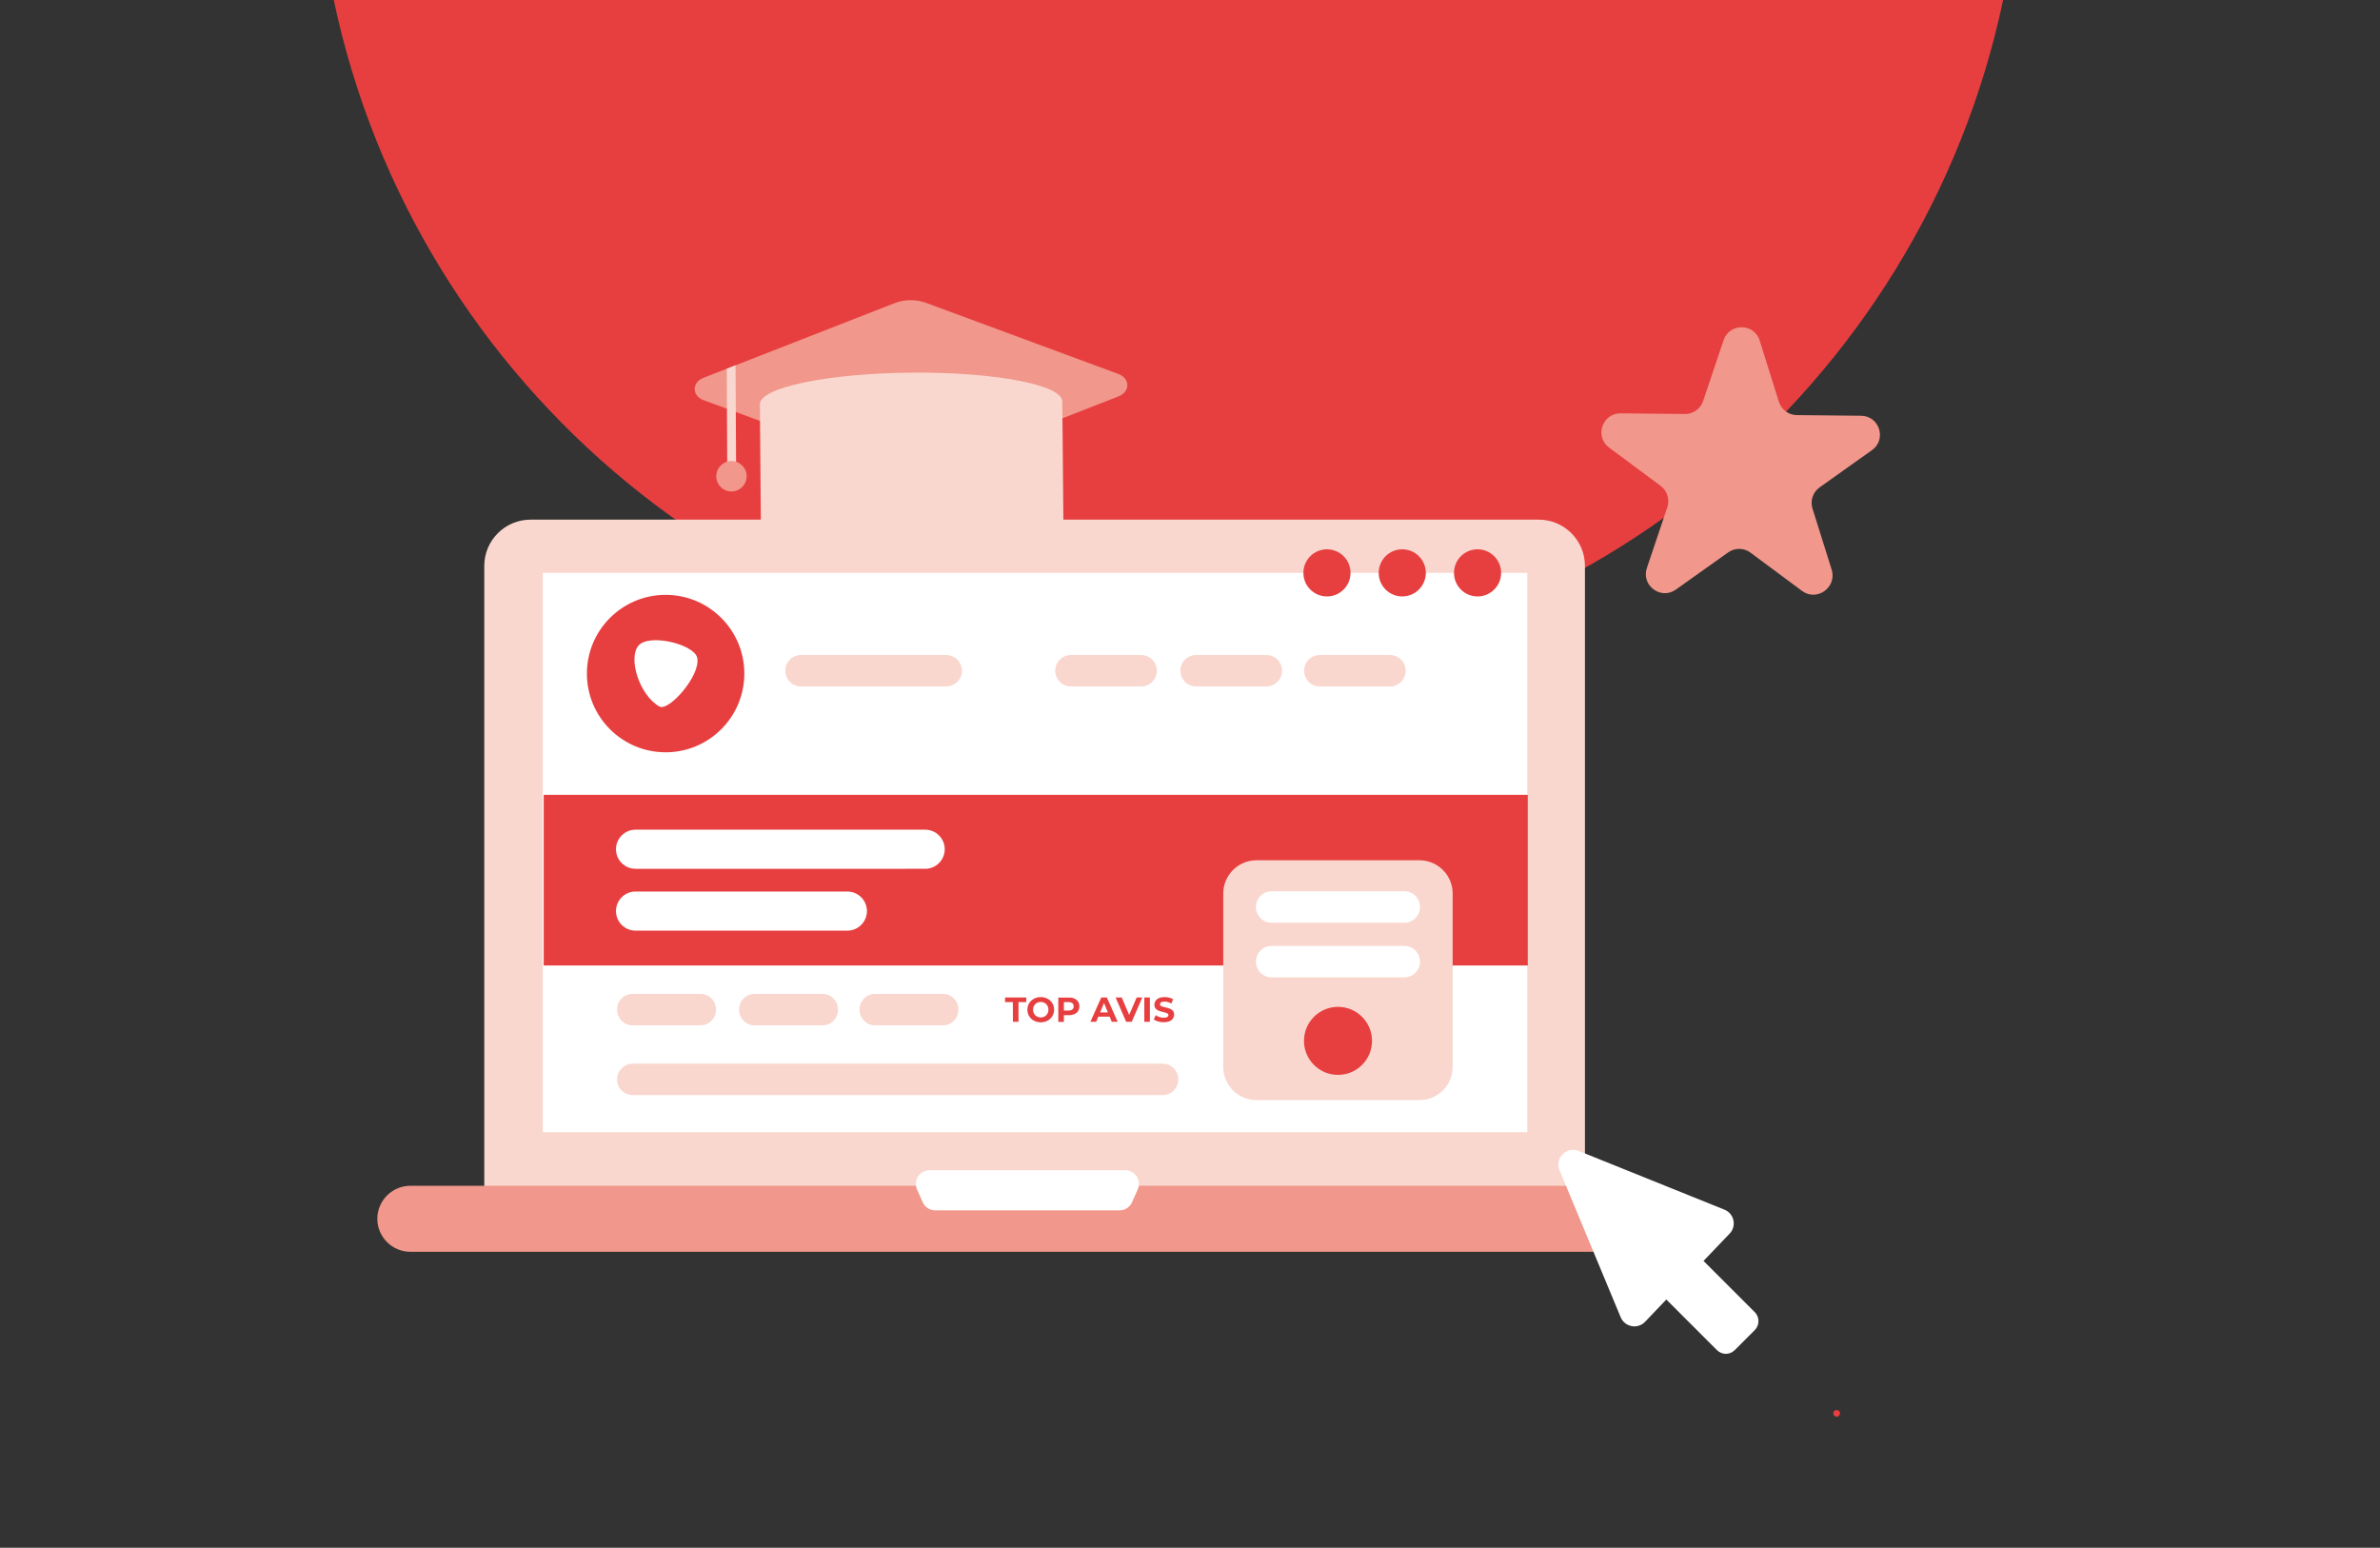 <?xml version="1.0" encoding="utf-8"?>
<svg xmlns="http://www.w3.org/2000/svg" xmlns:xlink="http://www.w3.org/1999/xlink" version="1.1" id="Calque_1" x="0px" y="0px" width="2848px" height="1852px" viewBox="0 0 2848 1852" style="enable-background:new 0 0 2848 1852;">
<rect x="0" y="0" width="2848" height="1852" fill="#333333" stroke="none"/>
<style type="text/css">
	.st0{fill:none;stroke:#E73F40;stroke-width:8;stroke-linecap:round;stroke-linejoin:round;}
	.st1{fill:#E73F40;}
	.st2{fill:#FFFFFF;}
	.st3{fill:#F9D7CE;}
	.st4{fill:#F1978B;}
</style>
<polyline class="st0" points="2197.8,1691.2 2197.8,1691.2 2197.8,1691.2"/>
<path class="st1" d="M399.4,0c97.4,462.3,507.5,809.3,998.8,809.3c491.2,0,901.4-347,998.8-809.3H399.4z"/>
<path class="st2" d="M1569.5,1027c4.5,22.1-32.2,68.5-42.9,61.9c-22.7-14.2-35.9-61-23.9-77.1&#xD;&#xA;	C1514.7,995.7,1566.1,1010.1,1569.5,1027"/>
<g>
	<path class="st3" d="M1841.3,1481.5H634.9c-30.6,0-55.4-24.8-55.4-55.4V677.2c0-30.6,24.8-55.4,55.4-55.4h1206.3&#xD;&#xA;		c30.6,0,55.4,24.8,55.4,55.4v748.9C1896.7,1456.7,1871.9,1481.5,1841.3,1481.5"/>
	<path class="st4" d="M1970.1,1497.9H491c-21.7,0-39.5-17.8-39.5-39.5s17.8-39.5,39.5-39.5h1479.1c21.7,0,39.5,17.8,39.5,39.5&#xD;&#xA;		S1991.9,1497.9,1970.1,1497.9"/>
	<path class="st2" d="M1339.7,1448.3h-220.6c-6.5,0-12.4-3.8-15-9.8l-6.7-15.1c-4.8-10.9,3.1-23.1,15-23.1h234&#xD;&#xA;		c11.9,0,19.9,12.2,15,23.1l-6.7,15.1C1352.1,1444.4,1346.2,1448.3,1339.7,1448.3"/>
</g>
<rect x="649.5" y="685.5" class="st2" width="1178.1" height="669.3"/>
<path class="st1" d="M890.7,806c0,52-42.2,94.2-94.2,94.2S702.3,858,702.3,806s42.2-94.2,94.2-94.2S890.7,754,890.7,806"/>
<path class="st2" d="M834.3,787c4.7,20.8-33.9,64.7-45.2,58.4c-23.9-13.4-37.7-57.5-25.2-72.7C776.6,757.5,830.7,771,834.3,787"/>
<path class="st3" d="M1132.2,821.4H958.5c-10.4,0-18.8-8.4-18.8-18.8s8.4-18.8,18.8-18.8h173.8c10.4,0,18.8,8.4,18.8,18.8&#xD;&#xA;	S1142.6,821.4,1132.2,821.4"/>
<path class="st3" d="M1365.5,821.4h-84c-10.4,0-18.8-8.4-18.8-18.8s8.4-18.8,18.8-18.8h84c10.4,0,18.8,8.4,18.8,18.8&#xD;&#xA;	S1375.9,821.4,1365.5,821.4"/>
<path class="st3" d="M1515.3,821.4h-84c-10.4,0-18.8-8.4-18.8-18.8s8.4-18.8,18.8-18.8h84c10.4,0,18.8,8.4,18.8,18.8&#xD;&#xA;	S1525.7,821.4,1515.3,821.4"/>
<path class="st3" d="M1663.3,821.4h-84c-10.4,0-18.8-8.4-18.8-18.8s8.4-18.8,18.8-18.8h84c10.4,0,18.8,8.4,18.8,18.8&#xD;&#xA;	S1673.6,821.4,1663.3,821.4"/>
<path class="st1" d="M1616.1,685.5c0,15.5-12.6,28.2-28.2,28.2s-28.2-12.6-28.2-28.2s12.6-28.2,28.2-28.2S1616.1,670,1616.1,685.5"/>
<path class="st1" d="M1706.2,685.5c0,15.5-12.6,28.2-28.2,28.2s-28.2-12.6-28.2-28.2s12.6-28.2,28.2-28.2S1706.2,670,1706.2,685.5"/>
<path class="st1" d="M1796.3,685.5c0,15.5-12.6,28.2-28.2,28.2s-28.2-12.6-28.2-28.2s12.6-28.2,28.2-28.2S1796.3,670,1796.3,685.5"/>
<path class="st2" d="M2099.9,1591.5l-24,24c-6,6-15.4,6-21.4,0L1994,1555c-8.5,8.8-17,17.8-25.5,26.7c-8.8,9.2-24.1,6.3-29.1-5.4&#xD;&#xA;	c-24.4-58.6-48.7-117.2-73.2-176c-6-14.4,8.4-29,22.9-23.1c58.2,23.4,116.3,46.9,174.5,70.3c11.6,4.7,14.8,19.6,6.2,28.6&#xD;&#xA;	c-10.5,10.9-20.9,21.7-31.3,32.7l61.4,61.4C2105.7,1576.1,2105.7,1585.6,2099.9,1591.5"/>
<rect x="650.6" y="951.1" class="st1" width="1177.6" height="204.2"/>
<path class="st3" d="M757.2,1272.8h634c10.4,0,18.8,8.4,18.8,18.8l0,0c0,10.4-8.4,18.8-18.8,18.8h-634c-10.4,0-18.8-8.4-18.8-18.8&#xD;&#xA;	l0,0C738.5,1281.2,746.9,1272.8,757.2,1272.8z"/>
<g>
	<g id="_33">
		<g>
			<path class="st4" d="M1338.5,474.3l-228.8,89.4c-11.8,4.6-25.5,4.7-37.3,0.3l-191.9-71l-10.6-3.9L842,478.9&#xD;&#xA;				c-14.2-5.3-14.4-21.2-0.2-26.8l27.9-10.9l10.5-4.1l190.4-74.4c11.7-4.6,25.4-4.7,37.3-0.4l230.4,85.2&#xD;&#xA;				C1352.5,452.8,1352.7,468.7,1338.5,474.3L1338.5,474.3z"/>
			<path class="st3" d="M909.3,483.7c-0.2-19.9,80.7-36.9,180.6-37.8c100-0.9,181.1,14.5,181.3,34.4l1.3,144.3l-362,3.3L909.3,483.7&#xD;&#xA;				L909.3,483.7z"/>
		</g>
	</g>
	<polygon class="st3" points="880.9,568.9 870.3,569 869.9,489.2 869.7,441.2 880.2,437.1 880.5,493.1"/>
	<circle class="st4" cx="875.3" cy="569.9" r="18.2"/>
</g>
<path class="st3" d="M1503.6,1029.4h194.9c22,0,39.8,17.8,39.8,39.8v207.4c0,22-17.8,39.8-39.8,39.8h-194.9&#xD;&#xA;	c-22,0-39.8-17.8-39.8-39.8v-207.4C1463.8,1047.2,1481.6,1029.4,1503.6,1029.4z"/>
<path class="st3" d="M838.5,1226.9h-81.8c-10.1,0-18.3-8.4-18.3-18.8s8.2-18.8,18.3-18.8h81.8c10.1,0,18.3,8.4,18.3,18.8&#xD;&#xA;	S848.6,1226.9,838.5,1226.9"/>
<path class="st3" d="M984.5,1226.9h-81.8c-10.1,0-18.3-8.4-18.3-18.8s8.2-18.8,18.3-18.8h81.8c10.1,0,18.3,8.4,18.3,18.8&#xD;&#xA;	S994.6,1226.9,984.5,1226.9"/>
<path class="st3" d="M1128.6,1226.9h-81.8c-10.1,0-18.3-8.4-18.3-18.8s8.2-18.8,18.3-18.8h81.8c10.1,0,18.3,8.4,18.3,18.8&#xD;&#xA;	S1138.7,1226.9,1128.6,1226.9"/>
<path class="st2" d="M1521.7,1131.9h158.8c10.4,0,18.8,8.4,18.8,18.8l0,0c0,10.4-8.4,18.8-18.8,18.8h-158.8&#xD;&#xA;	c-10.4,0-18.8-8.4-18.8-18.8l0,0C1502.9,1140.3,1511.3,1131.9,1521.7,1131.9z"/>
<path class="st2" d="M1521.7,1066.5h158.8c10.4,0,18.8,8.4,18.8,18.8l0,0c0,10.4-8.4,18.8-18.8,18.8h-158.8&#xD;&#xA;	c-10.4,0-18.8-8.4-18.8-18.8l0,0C1502.9,1074.9,1511.3,1066.5,1521.7,1066.5z"/>
<circle class="st1" cx="1601.1" cy="1245.5" r="40.7"/>
<path class="st2" d="M760.5,992.8h346.6c12.9,0,23.4,10.5,23.4,23.4l0,0c0,12.9-10.5,23.4-23.4,23.4H760.5&#xD;&#xA;	c-12.9,0-23.4-10.5-23.4-23.4l0,0C737.1,1003.3,747.6,992.8,760.5,992.8z"/>
<path class="st2" d="M760.5,1066.8H1014c12.9,0,23.4,10.5,23.4,23.4v0c0,12.9-10.5,23.4-23.4,23.4H760.5&#xD;&#xA;	c-12.9,0-23.4-10.5-23.4-23.4v0C737.1,1077.3,747.6,1066.8,760.5,1066.8z"/>
<g>
	<path class="st1" d="M1212,1199.1h-9.3v-5.5h25.4v5.5h-9.3v23.6h-6.7L1212,1199.1L1212,1199.1z"/>
	<path class="st1" d="M1237.2,1221.3c-2.4-1.3-4.3-3.1-5.7-5.4s-2.1-4.9-2.1-7.7s0.7-5.4,2.1-7.7c1.4-2.3,3.3-4.1,5.7-5.4&#xD;&#xA;		c2.4-1.3,5.2-2,8.2-2s5.7,0.7,8.2,2c2.4,1.3,4.3,3.1,5.7,5.4c1.4,2.3,2.1,4.9,2.1,7.7s-0.7,5.4-2.1,7.7c-1.4,2.3-3.3,4.1-5.7,5.4&#xD;&#xA;		c-2.4,1.3-5.1,2-8.2,2S1239.6,1222.6,1237.2,1221.3z M1250.1,1216.3c1.4-0.8,2.5-1.9,3.3-3.3c0.8-1.4,1.2-3,1.2-4.8&#xD;&#xA;		s-0.4-3.4-1.2-4.8c-0.8-1.4-1.9-2.5-3.3-3.3s-2.9-1.2-4.7-1.2s-3.3,0.4-4.7,1.2c-1.4,0.8-2.5,1.9-3.3,3.3c-0.8,1.4-1.2,3-1.2,4.8&#xD;&#xA;		s0.4,3.4,1.2,4.8c0.8,1.4,1.9,2.5,3.3,3.3s2.9,1.2,4.7,1.2S1248.7,1217.1,1250.1,1216.3z"/>
	<path class="st1" d="M1285.7,1194.9c1.9,0.9,3.4,2.1,4.4,3.7c1,1.6,1.5,3.4,1.5,5.6s-0.5,4-1.5,5.6s-2.5,2.8-4.4,3.7&#xD;&#xA;		c-1.9,0.8-4.1,1.3-6.7,1.3h-5.9v8h-6.7v-29.1h12.6C1281.6,1193.6,1283.8,1194,1285.7,1194.9L1285.7,1194.9z M1283.2,1207.9&#xD;&#xA;		c1.1-0.9,1.6-2.1,1.6-3.7s-0.5-2.9-1.6-3.8c-1.1-0.9-2.6-1.3-4.6-1.3h-5.5v10.1h5.5C1280.7,1209.2,1282.2,1208.8,1283.2,1207.9&#xD;&#xA;		L1283.2,1207.9z"/>
	<path class="st1" d="M1327.8,1216.5h-13.5l-2.6,6.2h-6.9l13-29.1h6.7l13,29.1h-7.1L1327.8,1216.5L1327.8,1216.5z M1325.7,1211.4&#xD;&#xA;		l-4.6-11.2l-4.6,11.2H1325.7z"/>
	<path class="st1" d="M1366.9,1193.6l-12.6,29.1h-6.7l-12.6-29.1h7.3l8.9,20.8l9-20.8H1366.9L1366.9,1193.6z"/>
	<path class="st1" d="M1369.3,1193.6h6.7v29.1h-6.7V1193.6z"/>
	<path class="st1" d="M1385.9,1222.3c-2.2-0.6-3.9-1.4-5.2-2.4l2.3-5.1c1.2,0.9,2.7,1.7,4.4,2.2c1.7,0.6,3.4,0.8,5.2,0.8&#xD;&#xA;		c1.9,0,3.3-0.3,4.2-0.8c0.9-0.6,1.4-1.3,1.4-2.3c0-0.7-0.3-1.3-0.8-1.7s-1.2-0.8-2.1-1.1s-2-0.6-3.4-0.9c-2.2-0.5-4-1.1-5.4-1.6&#xD;&#xA;		c-1.4-0.5-2.6-1.4-3.6-2.5c-1-1.2-1.5-2.7-1.5-4.7c0-1.7,0.5-3.2,1.4-4.6s2.3-2.5,4.1-3.3c1.8-0.8,4.1-1.2,6.8-1.2&#xD;&#xA;		c1.9,0,3.7,0.2,5.4,0.7c1.8,0.4,3.3,1.1,4.7,1.9l-2.1,5.1c-2.7-1.5-5.4-2.3-8.1-2.3c-1.9,0-3.3,0.3-4.2,0.9s-1.3,1.4-1.3,2.4&#xD;&#xA;		s0.5,1.7,1.6,2.2s2.6,1,4.8,1.4c2.2,0.5,4,1.1,5.4,1.6c1.4,0.5,2.6,1.4,3.6,2.5s1.5,2.7,1.5,4.6c0,1.7-0.5,3.2-1.4,4.6&#xD;&#xA;		c-0.9,1.4-2.3,2.5-4.2,3.3c-1.9,0.8-4.1,1.2-6.8,1.2C1390.2,1223.2,1388,1222.9,1385.9,1222.3L1385.9,1222.3z"/>
</g>
<path class="st4" d="M2156.4,707.1l-61.7-45.8c-7.9-5.9-18.7-6-26.7-0.3l-62.6,44.5c-17.9,12.8-41.7-4.9-34.7-25.8l24.5-72.8&#xD;&#xA;	c3.1-9.3-0.1-19.6-8-25.5l-61.7-45.8c-17.7-13.1-8.2-41.2,13.8-41l76.9,0.8c9.8,0.1,18.6-6.1,21.8-15.5l24.5-72.8&#xD;&#xA;	c7-20.9,36.6-20.6,43.2,0.4l23,73.3c2.9,9.4,11.6,15.8,21.5,15.9l76.9,0.8c22,0.2,30.9,28.5,12.9,41.2l-62.6,44.5&#xD;&#xA;	c-8,5.7-11.5,15.9-8.5,25.3l23,73.3C2198.2,703,2174.1,720.2,2156.4,707.1L2156.4,707.1z"/>
</svg>